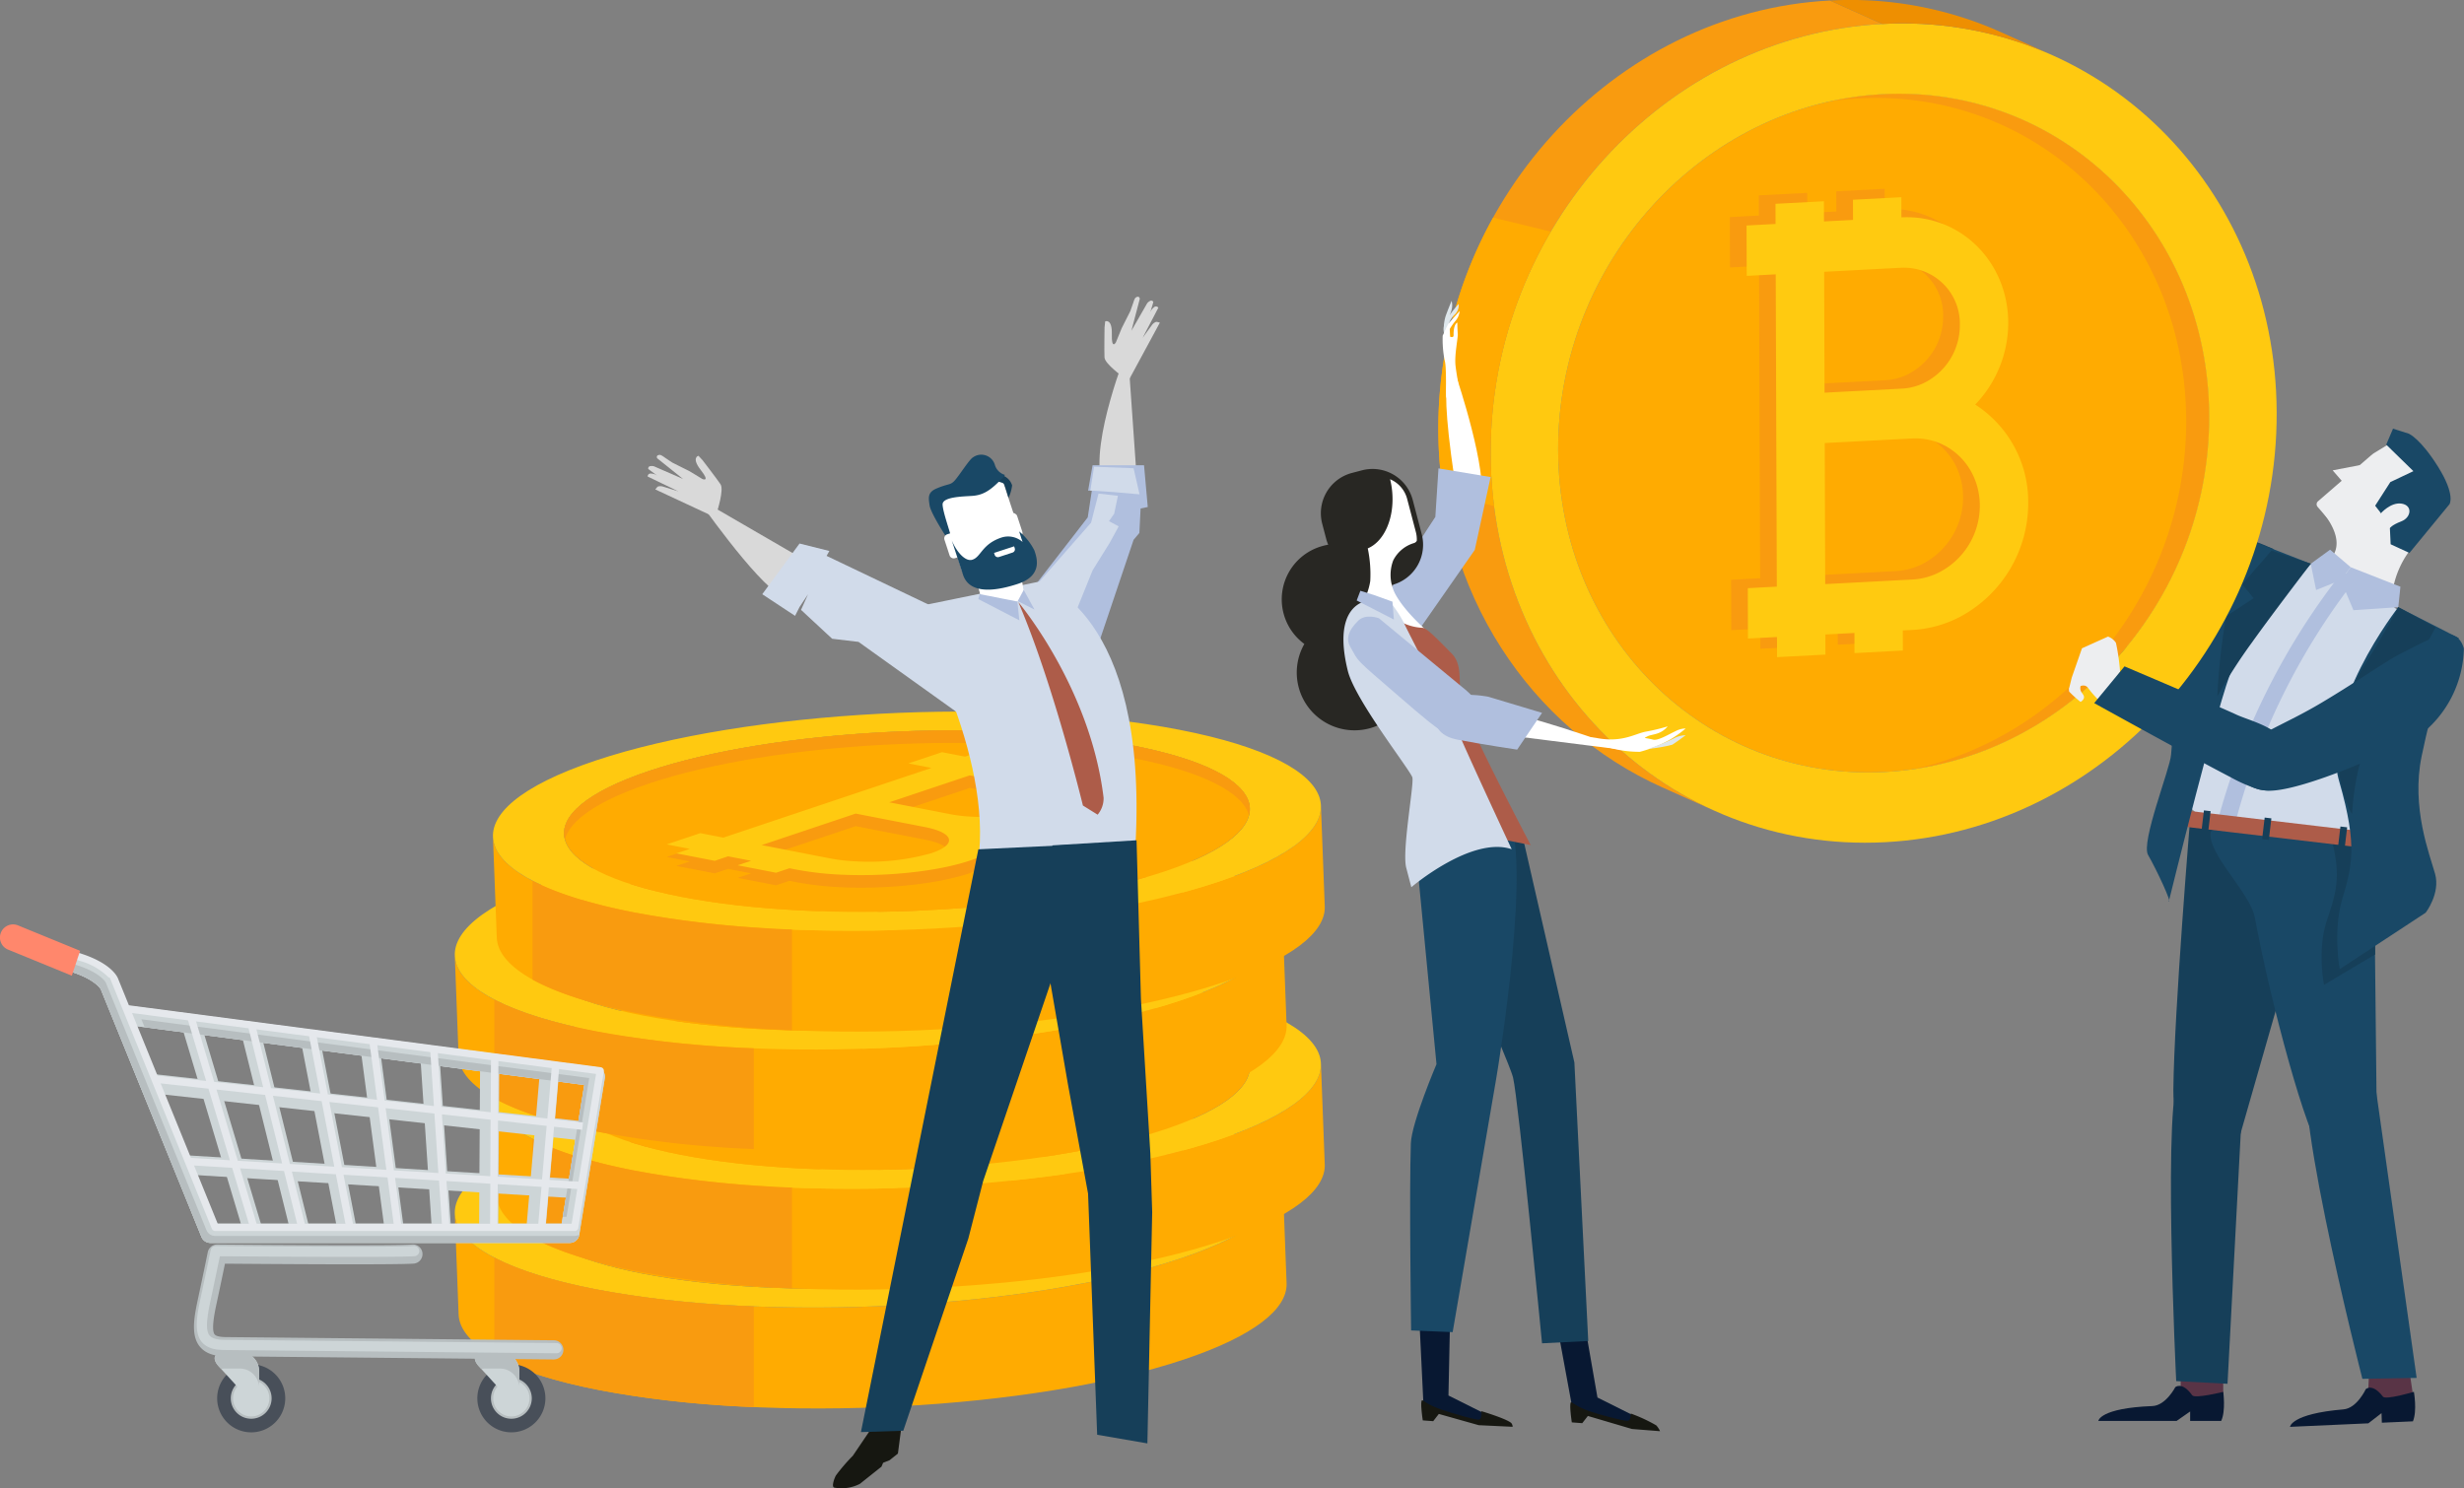 <svg xmlns="http://www.w3.org/2000/svg" width="435.109" height="262.842" viewBox="0 0 435.109 262.842"><rect x="0" y="0" width="435.109" height="262.842" fill="#808080" stroke="none"/><g transform="translate(-238.113 -1962.498)"><g transform="translate(594.613 2038.209)"><g transform="translate(14.034)"><path d="M599.245,266.093s-17.11,27.554-24.448,29.634c-7.159,2.029-2.446-4.129.255-9.251s13.185-18.839,14.563-20.767C591.334,263.308,594.027,263.76,599.245,266.093Z" transform="translate(-568.311 -244.843)" fill="#163f59"/><path d="M612.721,324.425l-17.083,59.627s-11.417,4.081-11.272-9.795,3.012-48.4,3.012-48.4Z" transform="translate(-571.115 -257.507)" fill="#163f59"/><path d="M634.443,262.955a16.217,16.217,0,0,0-4.862,10.715c-.218,6.576-13.411-5.657-13.411-5.657s7.3-2.139,1.38-9.792C614.4,254.147,634.392,260.164,634.443,262.955Z" transform="translate(-577.793 -243.318)" fill="#edeef0"/><path d="M627.568,279.934s-3.339-3.757-11.516-7.688c-7.655-3.682-15.9-6.384-17.515-6.173-3.345.438-6.833,16.3-8.513,29.852a93.786,93.786,0,0,1-3.232,15.345s21.663,18.98,23.568,19.241,7.866-3.58,8.345-7.723,3.361-27.846,7.4-30.754S632.076,281.895,627.568,279.934Z" transform="translate(-571.625 -245.253)" fill="#d1dbea"/><path d="M597.172,316.774l-2.99-.782a121.745,121.745,0,0,1,22.21-44.432l2.075,1.619A118.857,118.857,0,0,0,597.172,316.774Z" transform="translate(-573.176 -246.407)" fill="#b0bfde"/><rect width="7.513" height="11.446" transform="translate(14.546 160.464)" fill="#593446"/><path d="M634.753,446.415l1.077,7.305-8.076,2.21.47-11.108Z" transform="translate(-580.225 -282.788)" fill="#593446"/><path d="M596.518,387.447l-2.7,51.153-9.062-.479s-2.548-52.105.79-54.014S596.518,385.061,596.518,387.447Z" transform="translate(-571.002 -269.909)" fill="#163f59"/><path d="M621.5,330.979l.563,52.881s-6.794,4.6-9.875,1.975c-2.39-2.034-8.869-25.643-11.684-40.951-.817-4.454-8.314-11.109-7.831-15.126C592.905,327.878,621.5,330.979,621.5,330.979Z" transform="translate(-572.855 -258.5)" fill="#194866"/><path d="M626.348,386.034l7.2,50.981-9.582.163s-14.608-56.872-8.485-56.279C621.314,381.463,626.037,384.37,626.348,386.034Z" transform="translate(-577.334 -269.365)" fill="#194866"/><path d="M589.293,459.9h-5.484v-1.668l-2.385,1.668h-13.83s.239-2.263,9.537-2.621c2.386-.092,4.055-3.338,4.055-3.338s1.194-1.073,2.981,1.431c.466.65,5.486-.6,5.486-.6S590.127,458.113,589.293,459.9Z" transform="translate(-567.593 -284.655)" fill="#081832"/><path d="M632.147,460.059l-5.487.242-.06-1.689-2.327,1.8-13.834.621s.156-2.306,9.446-3.086c2.383-.2,3.934-3.567,3.934-3.567s1.152-1.139,3.033,1.319c.489.639,5.465-.85,5.465-.85S632.917,458.205,632.147,460.059Z" transform="translate(-576.59 -284.739)" fill="#081832"/><path d="M636.612,254.514c1.687-4.062-1.541-13.115-4.164-12.768a8.382,8.382,0,0,0-2.967.911c-.951.585-1.894,1.159-2.818,1.721a3.245,3.245,0,0,0-.593.438.349.349,0,0,0-.049.028l-9.393,8.13a.691.691,0,0,0-.068.976l5.34,6.169a39.529,39.529,0,0,0,7.3,1.081,16.867,16.867,0,0,0,3.373.1C633.735,261.029,635.1,258.158,636.612,254.514Z" transform="translate(-577.839 -240.145)" fill="#edeef0"/><path d="M631.557,246.221l-1.934,5.569-1.928,5.573-3.859-4.459-3.859-4.456,5.79-1.114Z" transform="translate(-578.592 -241.087)" fill="#edeef0"/><path d="M635.524,261.671l7.075-8.606s1.107-1.61-2.008-6.6-5.158-5.851-5.158-5.851l-2.807-.893-1.2,2.818,4.8,4.686-4.075,1.932-2.678,4.172.989,1.274-.042.13s1.791-2.1,3.753-1.769,1.661,2.455-.077,3.125-2.022,1.195-2.022,1.195l.133,2.851Z" transform="translate(-580.586 -239.722)" fill="#194866"/><path d="M622.129,269.87l-1.744,2.269-4.362,1.76-.947-4.638,3.417-2.485Z" transform="translate(-577.563 -245.403)" fill="#b0bfde"/><path d="M632.323,274.135l-.378,3.621-7.923.525-2.227-5.32,1.744-2.269Z" transform="translate(-578.974 -246.225)" fill="#b0bfde"/><path d="M626.721,331.19s-3.314-.325-7.692-.686c2.267,7.681.772,10.878-.669,15.37-1.64,5.123-.432,11.14-.432,11.14l9.032-5.373Z" transform="translate(-578.072 -258.784)" fill="#163f59"/><rect width="2.862" height="33.146" transform="translate(15.223 70.299) rotate(-83.26)" fill="#ad5c49"/><rect width="3.833" height="1.192" transform="translate(18.2 71.223) rotate(-83.269)" fill="#163f59"/><rect width="3.833" height="1.192" transform="translate(28.925 72.49) rotate(-83.232)" fill="#163f59"/><rect width="3.832" height="1.193" transform="translate(42.306 74.071) rotate(-83.278)" fill="#163f59"/><path d="M642.417,285.1l-10.71-5.47s-14.13,17.986-10.431,30.783c3.371,11.671,2.157,15.193.513,20.848s-.432,12.3-.432,12.3l15.192-9.979s2.616-3.4,1.656-6.848-4.251-11.688-2.377-20.778S640.73,286.515,642.417,285.1Z" transform="translate(-578.735 -248.102)" fill="#194866"/><path d="M638.4,283.194l-4.245,7.866-4.988,2.184,1.326,4.928s-5.755,2.348-6.842,17.9c-.043.607-6.955-12.034,2.465-26.682,3.224-5.013,5.7-9.757,5.7-9.757Z" transform="translate(-578.842 -248.102)" fill="#163f59"/><path d="M582.319,328.438s8.906-36.218,11.3-41.349c2.227-4.773,13.763-18.295,13.763-18.295l-10.861-4.238s-11.9,16.052-12.1,21.009c-.06,1.494-1.394,12.463-1.7,16.962-.171,2.47-5.375,15.462-4.058,17.708C580.15,322.79,582.95,328.815,582.319,328.438Z" transform="translate(-569.872 -244.937)" fill="#194866"/><path d="M594.2,292.717a95.048,95.048,0,0,1,6.078-9.468c4.023-5.627,10.418-13.946,10.418-13.946l-6.936-2.324-5.174,5.947,2.022,2.458-4.855,3.185A111.91,111.91,0,0,0,594.2,292.717Z" transform="translate(-573.179 -245.445)" fill="#163f59"/></g><g transform="translate(0 12.943)"><path d="M558.109,263.864l-.89-5.6-2.695-2.161-2.975,2.9-1.72,2.48.343,2.209s3.2,3.2,5.7,3.079S558.109,263.864,558.109,263.864Z" transform="translate(-549.829 -256.105)" fill="#edeef0"/><path d="M572.771,290.476s.756,4.566-2.131,6.15-7.382-3.54-10.815-11.738a129.29,129.29,0,0,1-5.334-15.5l4.3-2.816S573.386,287.985,572.771,290.476Z" transform="translate(-550.808 -258.303)" fill="#194866"/></g></g><g transform="translate(318.421 2088.172)"><g transform="translate(0 45.577)"><g transform="translate(0 20.98)"><g style="isolation:isolate"><g transform="translate(12.623 23.368)"><path d="M216.817,432.88c-.181-4.824-.426-11.263-.608-16.09.121,3.325.472,12.285.609,15.722C216.814,432.638,216.814,432.76,216.817,432.88Z" transform="translate(-216.209 -416.79)" fill="#ffc910"/></g><g transform="translate(0.004 16.598)"><path d="M346.444,408.221q.338,8.9.675,17.813c.173,4.543-5.781,9.33-18.093,13.457-26.594,8.908-72.779,11.338-103.163,5.435-16.313-3.173-24.754-8.106-24.954-13.369l-.673-17.815c.2,5.263,8.64,10.2,24.955,13.366,30.379,5.905,76.569,3.472,103.16-5.435C340.665,417.549,346.615,412.759,346.444,408.221Z" transform="translate(-200.236 -408.221)" fill="#ffab01"/></g><path d="M321.486,390.434c30.382,5.91,33.46,17.92,6.865,26.826S255.569,428.6,225.19,422.7s-33.455-17.913-6.86-26.819S291.1,384.531,321.486,390.434Zm-88.033,29.492c25.167,4.89,63.423,2.877,85.452-4.5s19.484-17.324-5.683-22.215-63.418-2.877-85.444,4.5-19.485,17.328,5.676,22.218" transform="translate(-200.231 -387.212)" fill="#ffc910"/><path d="M316.558,394.092c25.165,4.89,27.709,14.835,5.683,22.215s-60.284,9.393-85.452,4.5-27.7-14.838-5.676-22.218S291.4,389.2,316.558,394.092Z" transform="translate(-203.568 -388.095)" fill="#ffab01"/><path d="M231.115,400.812c22.027-7.38,60.284-9.4,85.444-4.506,12.523,2.436,19.442,6.123,20.521,10.122,1.256-4.827-5.708-9.461-20.521-12.336-25.161-4.893-63.418-2.877-85.444,4.5-11.069,3.707-15.927,8.063-14.838,12.1C217.158,407.318,222.05,403.848,231.115,400.812Z" transform="translate(-203.569 -388.095)" fill="#f99b0f"/><g transform="translate(30.69 9.392)"><path d="M297.12,412.838c1.885,1.715.439,3.753-4.537,5.418-5.76,1.93-14.662,2.83-22.542,2.486a55.9,55.9,0,0,1-7.936-.879l-1.355-.265-.487.162-1.882.632-1.111-.217-5.661-1.1,2.367-.792-4.062-.792-.484.162-1.883.632-1.111-.219-5.662-1.1,2.368-.791-4.065-.792,5.441-1.823L245,413.4l2.953.577,1.115.215,16.6-5.559,5.93-1.984,14.225-4.765-4.064-.792,5.442-1.82.484-.169,2.951.578,1.115.216,1.887-.632.487-.162,6.77,1.316-2.374.794,2.952.573,1.114.216,1.884-.63.483-.164,6.771,1.316-2.372.794c8.217,1.6,9.056,4.858,1.864,7.267A55.076,55.076,0,0,1,297.12,412.838Zm-24.774,5.537a40.441,40.441,0,0,0,13.466-1.436c4.584-1.534,4.055-3.607-1.183-4.626l-12.188-2.367-.487.162-16.112,5.4,12.186,2.369a31.162,31.162,0,0,0,4.317.5m19.764-15.017-13.742,4.6,10.832,2.106a27.27,27.27,0,0,0,3.59.422,34.689,34.689,0,0,0,11.651-1.225c3.933-1.315,3.479-3.087-1.014-3.962L292.6,403.2l-.486.162" transform="translate(-239.078 -399.1)" fill="#f99b0f"/></g><g transform="translate(30.69 7.172)"><path d="M297.12,410.031c1.885,1.713.439,3.751-4.537,5.417-5.76,1.928-14.662,2.832-22.542,2.485a54.981,54.981,0,0,1-7.936-.88l-1.355-.26-.487.164-1.882.627-1.111-.218-5.661-1.1,2.367-.794-4.062-.788-.484.164-1.883.627-1.111-.213-5.662-1.1,2.368-.794-4.065-.788,5.441-1.825.483-.164,2.953.575,1.115.216,16.6-5.56,5.93-1.984,14.225-4.765-4.064-.8,5.442-1.819.484-.164,2.951.574,1.115.217,1.887-.632.487-.164,6.77,1.321-2.374.792,2.952.574,1.114.217,1.884-.634.483-.162,6.771,1.319-2.372.794c8.217,1.6,9.056,4.856,1.864,7.264A55,55,0,0,1,297.12,410.031Zm-24.774,5.535a40.281,40.281,0,0,0,13.466-1.436c4.584-1.533,4.055-3.6-1.183-4.621l-12.188-2.372-.487.164-16.112,5.4,12.186,2.374a32.215,32.215,0,0,0,4.317.493m19.764-15.014-13.742,4.6L289.2,407.26a26.285,26.285,0,0,0,3.59.419,34.722,34.722,0,0,0,11.651-1.22c3.933-1.321,3.479-3.092-1.014-3.967l-10.831-2.1-.486.164" transform="translate(-239.078 -396.29)" fill="#ffca10"/></g><path d="M209.078,425.027v17.457c4.177,2.316,10.4,4.369,18.641,5.969a187.416,187.416,0,0,0,27.175,2.982V433.649a188.668,188.668,0,0,1-27.847-3.013C219.239,429.119,213.24,427.2,209.078,425.027Z" transform="translate(-202.089 -395.152)" fill="#f99b0f"/></g></g><g transform="translate(6.74)"><g style="isolation:isolate"><g transform="translate(12.62 23.367)"><path d="M225.345,406.323c-.179-4.825-.423-11.263-.608-16.09.125,3.324.476,12.285.613,15.723C225.345,406.081,225.343,406.2,225.345,406.323Z" transform="translate(-224.737 -390.233)" fill="#ffc910"/></g><g transform="translate(0.003 16.598)"><path d="M354.973,381.664q.342,8.906.676,17.813c.171,4.543-5.78,9.33-18.094,13.456-26.591,8.907-72.776,11.34-103.16,5.435-16.314-3.173-24.758-8.1-24.955-13.368l-.675-17.815c.2,5.264,8.639,10.193,24.956,13.366,30.38,5.905,76.568,3.472,103.162-5.435C349.195,390.992,355.146,386.2,354.973,381.664Z" transform="translate(-208.766 -381.664)" fill="#ffab01"/></g><path d="M330.017,363.877c30.38,5.91,33.461,17.921,6.866,26.827s-72.782,11.34-103.162,5.435-33.455-17.912-6.861-26.819S299.633,357.975,330.017,363.877ZM241.986,393.37c25.166,4.89,63.418,2.876,85.448-4.5s19.485-17.324-5.682-22.216-63.418-2.876-85.444,4.5-19.484,17.328,5.678,22.219" transform="translate(-208.762 -360.655)" fill="#ffc910"/><path d="M325.089,367.534c25.164,4.891,27.711,14.836,5.682,22.216s-60.282,9.394-85.448,4.5-27.707-14.838-5.678-22.219S299.927,362.641,325.089,367.534Z" transform="translate(-212.099 -361.539)" fill="#ffab01"/><path d="M239.645,374.256c22.027-7.38,60.283-9.4,85.444-4.506,12.523,2.436,19.441,6.123,20.521,10.119,1.256-4.824-5.71-9.456-20.521-12.334-25.162-4.893-63.418-2.876-85.444,4.5-11.068,3.708-15.929,8.064-14.839,12.1C225.687,380.76,230.581,377.291,239.645,374.256Z" transform="translate(-212.1 -361.539)" fill="#f99b0f"/><g transform="translate(30.688 9.392)"><path d="M305.648,386.282c1.884,1.715.442,3.753-4.535,5.414-5.76,1.933-14.664,2.832-22.54,2.49a55.68,55.68,0,0,1-7.939-.882l-1.356-.266-.487.164-1.882.633-1.109-.216-5.663-1.1,2.37-.791-4.062-.792-.484.161-1.884.633-1.108-.218-5.662-1.1,2.368-.792-4.067-.792,5.443-1.822.484-.164,2.952.575,1.114.216,16.6-5.56,5.927-1.985,14.224-4.765-4.064-.792,5.442-1.82.487-.169,2.948.578,1.117.216,1.884-.632.487-.162,6.772,1.315-2.374.794,2.952.574,1.112.215,1.886-.63.484-.164,6.771,1.315-2.372.794c8.218,1.6,9.055,4.859,1.864,7.267A55.108,55.108,0,0,1,305.648,386.282Zm-24.773,5.536a40.488,40.488,0,0,0,13.469-1.435c4.581-1.533,4.052-3.606-1.183-4.626l-12.19-2.367-.483.162-16.115,5.4,12.188,2.369a31.353,31.353,0,0,0,4.314.5M300.639,376.8l-13.74,4.6,10.834,2.107a27.289,27.289,0,0,0,3.589.421,34.709,34.709,0,0,0,11.651-1.225c3.931-1.315,3.476-3.087-1.014-3.961l-10.834-2.107-.487.164" transform="translate(-247.607 -372.543)" fill="#f99b0f"/></g><g transform="translate(30.688 7.172)"><path d="M305.648,383.474c1.884,1.71.442,3.751-4.535,5.416-5.76,1.929-14.664,2.832-22.54,2.482a54.369,54.369,0,0,1-7.939-.877l-1.356-.259-.487.164-1.882.627-1.109-.219-5.663-1.1,2.37-.794-4.062-.788-.484.164-1.884.627-1.108-.213-5.662-1.1,2.368-.792-4.067-.788,5.443-1.826.484-.164,2.952.576,1.114.216,16.6-5.559,5.927-1.985,14.224-4.765-4.064-.8,5.442-1.818.487-.164,2.948.574,1.117.218,1.884-.632.487-.164,6.772,1.321-2.374.791,2.952.574,1.112.218L313,372l.484-.162,6.771,1.319-2.372.793c8.218,1.6,9.055,4.857,1.864,7.266A54.969,54.969,0,0,1,305.648,383.474Zm-24.773,5.535a40.342,40.342,0,0,0,13.469-1.436c4.581-1.534,4.052-3.6-1.183-4.622l-12.19-2.372-.483.164-16.115,5.4,12.188,2.374a32.249,32.249,0,0,0,4.314.493m19.764-15.015-13.74,4.6,10.834,2.107a26.021,26.021,0,0,0,3.589.419,34.719,34.719,0,0,0,11.651-1.22c3.931-1.32,3.476-3.092-1.014-3.967l-10.834-2.1-.487.163" transform="translate(-247.607 -369.733)" fill="#ffca10"/></g><path d="M217.607,398.471v17.456c4.179,2.316,10.406,4.369,18.645,5.969a187.549,187.549,0,0,0,27.174,2.982V407.093a188.721,188.721,0,0,1-27.848-3.014C227.771,402.562,221.771,400.644,217.607,398.471Z" transform="translate(-210.619 -368.595)" fill="#f99b0f"/></g></g></g><g transform="translate(0 20.982)"><g style="isolation:isolate"><g transform="translate(12.623 23.368)"><path d="M216.817,375.192c-.181-4.825-.426-11.263-.608-16.09.121,3.323.472,12.282.609,15.72C216.814,374.949,216.814,375.07,216.817,375.192Z" transform="translate(-216.209 -359.102)" fill="#ffc910"/></g><g transform="translate(0.004 16.598)"><path d="M346.444,350.533q.338,8.9.675,17.812c.173,4.543-5.781,9.331-18.093,13.456-26.594,8.907-72.779,11.337-103.163,5.432-16.313-3.173-24.754-8.1-24.954-13.368l-.673-17.815c.2,5.266,8.64,10.2,24.955,13.369,30.379,5.9,76.569,3.471,103.16-5.435C340.665,359.858,346.615,355.068,346.444,350.533Z" transform="translate(-200.236 -350.533)" fill="#ffab01"/></g><path d="M321.486,332.746c30.382,5.909,33.46,17.917,6.865,26.827s-72.781,11.338-103.16,5.435-33.455-17.916-6.86-26.823S291.1,326.843,321.486,332.746Zm-88.033,29.49c25.167,4.893,63.423,2.876,85.452-4.5s19.484-17.327-5.683-22.218-63.418-2.876-85.444,4.5-19.485,17.324,5.676,22.216" transform="translate(-200.231 -329.523)" fill="#ffc910"/><path d="M316.558,336.4c25.165,4.891,27.709,14.836,5.683,22.218s-60.284,9.394-85.452,4.5-27.7-14.839-5.676-22.215S291.4,331.51,316.558,336.4Z" transform="translate(-203.568 -330.407)" fill="#ffab01"/><path d="M231.115,343.121c22.027-7.377,60.284-9.4,85.444-4.505,12.523,2.435,19.442,6.123,20.521,10.122,1.256-4.827-5.708-9.458-20.521-12.337-25.161-4.89-63.418-2.876-85.444,4.5-11.069,3.707-15.927,8.063-14.838,12.1C217.158,349.627,222.05,346.157,231.115,343.121Z" transform="translate(-203.569 -330.407)" fill="#f99b0f"/><g transform="translate(30.69 9.392)"><path d="M297.12,355.15c1.885,1.713.439,3.753-4.537,5.415-5.76,1.931-14.662,2.832-22.542,2.487a55.315,55.315,0,0,1-7.936-.879l-1.355-.265-.487.164-1.882.631-1.111-.218-5.661-1.1,2.367-.792-4.062-.792-.484.164-1.883.63-1.111-.218-5.662-1.1,2.368-.791-4.065-.792,5.441-1.82.483-.164,2.953.574,1.115.218,16.6-5.562,5.93-1.982,14.225-4.768-4.064-.792,5.442-1.82.484-.167,2.951.578,1.115.216,1.887-.635.487-.159,6.77,1.315-2.374.794,2.952.574,1.114.216,1.884-.633.483-.161,6.771,1.313-2.372.794c8.217,1.6,9.056,4.859,1.864,7.267A55.063,55.063,0,0,1,297.12,355.15Zm-24.774,5.535a40.466,40.466,0,0,0,13.466-1.436c4.584-1.533,4.055-3.6-1.183-4.622l-12.188-2.369-.487.164-16.112,5.4,12.186,2.369a31.551,31.551,0,0,0,4.317.5M292.11,345.67l-13.742,4.6,10.832,2.107a27.3,27.3,0,0,0,3.59.419,34.717,34.717,0,0,0,11.651-1.222c3.933-1.316,3.479-3.09-1.014-3.962L292.6,345.506l-.486.164" transform="translate(-239.078 -341.412)" fill="#f99b0f"/></g><g transform="translate(30.69 7.17)"><path d="M297.12,352.341c1.885,1.71.439,3.751-4.537,5.418-5.76,1.928-14.662,2.83-22.542,2.482a54.9,54.9,0,0,1-7.936-.877l-1.355-.26-.487.162-1.882.63-1.111-.219-5.661-1.1,2.367-.794L249.914,357l-.484.164-1.883.627-1.111-.216-5.662-1.1,2.368-.793-4.065-.789,5.441-1.826L245,352.9l2.953.577,1.115.215,16.6-5.559,5.93-1.985,14.225-4.765-4.064-.8,5.442-1.82.484-.164,2.951.576,1.115.215,1.887-.631.487-.164,6.77,1.321-2.374.792,2.952.573,1.114.217,1.884-.631.483-.164,6.771,1.319-2.372.794c8.217,1.6,9.056,4.855,1.864,7.264A54.856,54.856,0,0,1,297.12,352.341Zm-24.774,5.533a40.324,40.324,0,0,0,13.466-1.433c4.584-1.537,4.055-3.607-1.183-4.621l-12.188-2.372-.487.161-16.112,5.4,12.186,2.372a31.837,31.837,0,0,0,4.317.492M292.11,342.86l-13.742,4.6,10.832,2.107a26.127,26.127,0,0,0,3.59.422,34.737,34.737,0,0,0,11.651-1.222c3.933-1.321,3.479-3.09-1.014-3.965L292.6,342.7l-.486.162" transform="translate(-239.078 -338.599)" fill="#ffca10"/></g><path d="M209.078,367.339V384.8c4.177,2.313,10.4,4.366,18.641,5.966a187.177,187.177,0,0,0,27.175,2.982V375.958a188.473,188.473,0,0,1-27.847-3.01C219.239,371.428,213.24,369.51,209.078,367.339Z" transform="translate(-202.089 -337.464)" fill="#f99b0f"/></g></g><g transform="translate(6.74)"><g style="isolation:isolate"><g transform="translate(12.62 23.369)"><path d="M225.345,348.635c-.179-4.824-.423-11.263-.608-16.09.125,3.322.476,12.283.613,15.72C225.345,348.393,225.343,348.513,225.345,348.635Z" transform="translate(-224.737 -332.545)" fill="#ffc910"/></g><g transform="translate(0.003 16.597)"><path d="M354.973,323.973q.342,8.908.676,17.815c.171,4.543-5.78,9.327-18.094,13.457-26.591,8.906-72.776,11.336-103.16,5.431-16.314-3.173-24.758-8.1-24.955-13.368l-.675-17.815c.2,5.266,8.639,10.2,24.956,13.368,30.38,5.9,76.568,3.471,103.162-5.435C349.195,333.3,355.146,328.511,354.973,323.973Z" transform="translate(-208.766 -323.973)" fill="#ffab01"/></g><path d="M330.017,306.188c30.38,5.911,33.461,17.919,6.866,26.828S264.1,344.354,233.721,338.45s-33.455-17.915-6.861-26.821S299.633,300.285,330.017,306.188Zm-88.032,29.491c25.166,4.893,63.418,2.877,85.448-4.5s19.485-17.328-5.682-22.218-63.418-2.876-85.444,4.5-19.484,17.325,5.678,22.215" transform="translate(-208.762 -302.965)" fill="#ffc910"/><path d="M325.089,309.844c25.164,4.89,27.711,14.835,5.682,22.218s-60.282,9.393-85.448,4.5-27.707-14.837-5.678-22.215S299.927,304.951,325.089,309.844Z" transform="translate(-212.099 -303.849)" fill="#ffab01"/><path d="M239.645,316.565c22.027-7.379,60.283-9.4,85.444-4.507,12.523,2.436,19.441,6.124,20.521,10.123,1.256-4.827-5.71-9.458-20.521-12.336-25.162-4.893-63.418-2.876-85.444,4.5-11.068,3.707-15.929,8.063-14.839,12.1C225.687,323.069,230.581,319.6,239.645,316.565Z" transform="translate(-212.1 -303.849)" fill="#f99b0f"/><g transform="translate(30.688 9.393)"><path d="M305.648,328.593c1.884,1.713.442,3.753-4.535,5.415-5.76,1.931-14.664,2.83-22.54,2.487a55.24,55.24,0,0,1-7.939-.879l-1.356-.265-.487.164-1.882.632-1.109-.219-5.663-1.1,2.37-.791-4.062-.792-.484.164-1.884.63-1.108-.219-5.662-1.1,2.368-.792-4.067-.791,5.443-1.823.484-.162,2.952.573,1.114.218,16.6-5.562,5.927-1.982,14.224-4.768-4.064-.792,5.442-1.821.487-.166,2.948.578,1.117.215,1.884-.634.487-.16,6.772,1.316-2.374.793,2.952.574,1.112.213,1.886-.63.484-.162,6.771,1.314-2.372.793c8.218,1.6,9.055,4.859,1.864,7.267A55.07,55.07,0,0,1,305.648,328.593Zm-24.773,5.535a40.488,40.488,0,0,0,13.469-1.435c4.581-1.534,4.052-3.6-1.183-4.624l-12.19-2.369-.483.164-16.115,5.4,12.188,2.369a31.6,31.6,0,0,0,4.314.5m19.764-15.014-13.74,4.6,10.834,2.1a26.751,26.751,0,0,0,3.589.422,34.67,34.67,0,0,0,11.651-1.225c3.931-1.313,3.476-3.087-1.014-3.96l-10.834-2.107-.487.164" transform="translate(-247.607 -314.855)" fill="#f99b0f"/></g><g transform="translate(30.688 7.172)"><path d="M305.648,325.785c1.884,1.71.442,3.749-4.535,5.417-5.76,1.928-14.664,2.83-22.54,2.482a55.254,55.254,0,0,1-7.939-.877l-1.356-.26-.487.162-1.882.63-1.109-.218-5.663-1.1,2.37-.794-4.062-.788-.484.161-1.884.631-1.108-.216-5.662-1.1,2.368-.794-4.067-.789,5.443-1.825.484-.162,2.952.575,1.114.216,16.6-5.559,5.927-1.984,14.224-4.766-4.064-.8,5.442-1.821.487-.163,2.948.573,1.117.219,1.884-.634.487-.164,6.772,1.32-2.374.791,2.952.574,1.112.218,1.886-.632.484-.164,6.771,1.319-2.372.794c8.218,1.6,9.055,4.856,1.864,7.264A54.859,54.859,0,0,1,305.648,325.785Zm-24.773,5.532a40.367,40.367,0,0,0,13.469-1.433c4.581-1.536,4.052-3.607-1.183-4.622l-12.19-2.372-.483.163-16.115,5.4,12.188,2.374a31.631,31.631,0,0,0,4.314.493M300.639,316.3l-13.74,4.6,10.834,2.107a26.12,26.12,0,0,0,3.589.421,34.713,34.713,0,0,0,11.651-1.223c3.931-1.32,3.476-3.089-1.014-3.966l-10.834-2.1-.487.163" transform="translate(-247.607 -312.043)" fill="#ffca10"/></g><path d="M217.607,340.782v17.457c4.179,2.313,10.406,4.367,18.645,5.966a186.783,186.783,0,0,0,27.174,2.982V349.4a188.621,188.621,0,0,1-27.848-3.011C227.771,344.871,221.771,342.953,217.607,340.782Z" transform="translate(-210.619 -310.906)" fill="#f99b0f"/></g></g></g><g transform="translate(492.096 1962.498)"><g style="isolation:isolate"><path d="M504.129,164.926c-31.748,1.663-57.391,29.809-57.277,62.866s25.944,58.5,57.69,56.842,57.388-29.811,57.274-62.866S535.873,163.263,504.129,164.926Z" transform="translate(-425.69 -148.29)" fill="#ffab01"/><path d="M516.9,164.926a56.592,56.592,0,0,0-9.228,1.262c1.7-.246,3.424-.431,5.168-.524,31.743-1.663,57.573,23.784,57.687,56.842.1,29.783-20.708,55.57-48.046,61.6,29.312-4.26,52.214-31.1,52.106-62.341C574.473,188.711,548.644,163.263,516.9,164.926Z" transform="translate(-438.461 -148.29)" fill="#f99b0f"/><g transform="translate(0 0.093)"><path d="M468.864,287.119q-4.622-2.069-9.241-4.142c-23.31-10.444-39.457-34.386-39.557-63.076-.137-39.911,30.825-73.887,69.156-75.9l9.241,4.141c-38.33,2.009-69.292,35.985-69.155,75.9C429.408,252.732,445.554,276.673,468.864,287.119Z" transform="translate(-420.065 -144.006)" fill="#f99b0f"/></g><g transform="translate(9.242 4.141)"><path d="M500.919,149.223c38.323-2.008,69.511,28.712,69.649,68.621s-30.826,73.882-69.15,75.891-69.514-28.709-69.653-68.616S462.588,151.232,500.919,149.223Zm.455,132.11c31.745-1.667,57.388-29.811,57.274-62.866s-25.943-58.506-57.687-56.842-57.391,29.811-57.277,62.867,25.944,58.5,57.69,56.841" transform="translate(-431.763 -149.13)" fill="#ffc910"/></g><g transform="translate(69.156)"><path d="M537.693,149.522l9.241,4.141a64.952,64.952,0,0,0-30.09-5.54l-9.241-4.141A64.966,64.966,0,0,1,537.693,149.522Z" transform="translate(-507.602 -143.889)" fill="#ee8f01"/></g><path d="M429.745,192.53a76.825,76.825,0,0,0-9.679,37.56,74.746,74.746,0,0,0,.883,11.2l8.968,2.184a75.418,75.418,0,0,1-.609-9.243,76.864,76.864,0,0,1,10.625-39.22Z" transform="translate(-420.065 -154.102)" fill="#ffab01"/><g transform="translate(51.485 33.35)"><path d="M525.612,222.728a20.391,20.391,0,0,1,9.357,17.366,22.747,22.747,0,0,1-12.01,20.1,20.436,20.436,0,0,1-8.423,2.331l-1.708.088,0,.729.01,2.826-1.4.073-7.143.374-.01-3.553-5.132.269,0,.728.01,2.824-1.4.074-7.143.375-.012-3.555-5.123.269-.029-8.166,0-.729,3.723-.2,1.4-.073-.086-24.91-.031-8.9-.074-21.35-5.125.269-.028-8.166,0-.73,3.723-.194,1.4-.075-.008-2.83,0-.732,8.543-.446.013,3.561,3.73-.2,1.4-.073-.01-2.832,0-.729,8.543-.448.014,3.561c10.364-.543,18.825,7.793,18.862,18.586A20.871,20.871,0,0,1,525.612,222.728Zm-6.488,29.69a13.242,13.242,0,0,0,7.3-11.875c-.025-6.877-5.407-12.173-12-11.827l-15.384.805,0,.729.084,24.182,15.382-.807a11.862,11.862,0,0,0,4.618-1.206m-20.189-52.413.073,20.62,13.673-.717a10.168,10.168,0,0,0,3.859-.986,11.351,11.351,0,0,0,6.356-10.227,9.874,9.874,0,0,0-10.289-10.137l-13.673.716v.73" transform="translate(-485.234 -186.103)" fill="#f99b0f"/></g><g transform="translate(54.439 34.827)"><path d="M529.35,224.6a20.4,20.4,0,0,1,9.355,17.37,22.746,22.746,0,0,1-12.008,20.1,20.438,20.438,0,0,1-8.423,2.331l-1.71.089,0,.728.01,2.824-1.4.074-7.143.375-.013-3.554-5.13.269,0,.729.01,2.824-1.4.073-7.143.375-.013-3.555-5.124.27-.028-8.166,0-.729,3.723-.2,1.4-.073-.088-24.911-.029-8.895-.074-21.35-5.124.269-.028-8.166,0-.73,3.723-.2,1.4-.073-.009-2.831,0-.73,8.544-.446.012,3.56,3.73-.194,1.4-.074-.009-2.832,0-.729,8.544-.448.012,3.56c10.364-.542,18.825,7.794,18.862,18.585A20.856,20.856,0,0,1,529.35,224.6Zm-6.49,29.692a13.239,13.239,0,0,0,7.3-11.876c-.023-6.876-5.4-12.174-12-11.829l-15.383.807,0,.73.082,24.181,15.382-.806a11.88,11.88,0,0,0,4.619-1.208m-20.187-52.413.07,20.62,13.675-.717a10.162,10.162,0,0,0,3.856-.986,11.348,11.348,0,0,0,6.359-10.227,9.878,9.878,0,0,0-10.291-10.137l-13.671.717,0,.729" transform="translate(-488.973 -187.972)" fill="#ffca10"/></g></g></g><path d="M415.881,439.678l.71,14.734,8.784,2.27,4.674.139-9.067-4.532.283-13.462Z" transform="translate(72.91 1756.679)" fill="#081832"/><path d="M416.527,460.482l1.84.139.994-1.276,7.047,1.985,5.988.284a1.077,1.077,0,0,0-.248-.672c-.885-.779-5.278-2.09-5.278-2.09s.177,1.344-.389,1.488-5.987-1.488-7.261-1.985c-2.194-.853-2.7-1.537-2.833-1.416C416.031,457.258,416.527,460.482,416.527,460.482Z" transform="translate(72.83 1752.88)" fill="#161711"/><path d="M446.861,441.457l2.551,13.849,8.784,2.266,4.675.141L453.8,453.18l-2.054-11.8Z" transform="translate(66.404 1756.142)" fill="#081832"/><path d="M449.839,460.929l1.842.141.992-1.274,7.792,2.3,4.958.39a4.038,4.038,0,0,0-.673-1.029,27.762,27.762,0,0,0-4.5-2.09s.07,1.134-.5,1.277-5.95-1.346-7.225-1.844c-2.2-.852-2.7-1.539-2.834-1.417C449.343,457.707,449.839,460.929,449.839,460.929Z" transform="translate(65.836 1752.785)" fill="#161711"/><path d="M435.411,330.89l9.019,39.381,2.447,49.191-8.159.41s-4.181-43.047-5.11-46.9-14.82-32.465-11.424-40.583S435.411,330.89,435.411,330.89Z" transform="translate(71.698 1779.877)" fill="#163f59"/><path d="M414.446,327.99l3.98,41.294s-4.389,10.306-4.526,13.974c-.309,8.264.045,33.053.045,33.053l7.336.3s7-40.738,7.666-44.621,6.346-39.178,2.008-46.946S414.446,327.99,414.446,327.99Z" transform="translate(73.352 1781.164)" fill="#194866"/><g transform="translate(464.413 2015.63)"><g transform="translate(28.456 0)"><path d="M421.95,216.993s-.539.094-.631-.316a7.527,7.527,0,0,1,.209-2.54c.123-.543,1.14-2.995,1.14-2.995a3.1,3.1,0,0,1-.108,1.928A13.372,13.372,0,0,0,421.95,216.993Z" transform="translate(-421.091 -211.142)" fill="#dee7ec"/><path d="M421.994,216.78a3.881,3.881,0,0,1,1.251-3.084,2.286,2.286,0,0,0,.673-1.853,16.2,16.2,0,0,0-1.807,2.31,4.938,4.938,0,0,0-.792,1.586C420.918,217.435,422.478,219.313,421.994,216.78Z" transform="translate(-421.088 -211.289)" fill="#dee7ec"/><path d="M427.908,250.333c1.455-5.377-4.23-22.193-4.23-22.193s-3.865-5.66-.416,17.68C424.3,252.83,427.546,251.66,427.908,250.333Z" transform="translate(-421.209 -214.585)" fill="#fff"/><path d="M422.259,216.606l-.48.143-.732,1.569a19.5,19.5,0,0,0,.331,4.3c.4,1.186.171,5.959.3,6.537s2.8,1.286,2.8,1.286-.95-4.859-1.163-6.814.449-4.855.394-5.627c-.094-1.312-.067-1.985-.067-1.985s-.7.148-.671,2.219c.009.548-.609.263-.609.263Z" transform="translate(-421.044 -212.165)" fill="#fff"/><path d="M421.7,218.111a5.209,5.209,0,0,1,.377-2.265c.306-.465,2.106-2.42,2.106-2.42a3.127,3.127,0,0,1-.768,1.775A10.551,10.551,0,0,0,421.7,218.111Z" transform="translate(-421.182 -211.622)" fill="#fff"/></g><g transform="translate(16.782 29.596)"><path d="M417.2,248.6l-.553,8.566s-10.883,16.354-10.36,18.914c.625,3.037,3.2,7.168,3.2,7.168L423.608,263l2.8-12.869Z" transform="translate(-406.267 -248.604)" fill="#b0bfde"/></g><path d="M404.226,272.6a9.769,9.769,0,1,1-11.876-6.767A9.667,9.667,0,0,1,404.226,272.6Z" transform="translate(-385.024 -222.557)" fill="#282723"/><path d="M408.427,288.738a10.2,10.2,0,1,1-12.407-7.067A10.1,10.1,0,0,1,408.427,288.738Z" transform="translate(-385.727 -225.879)" fill="#282723"/><path d="M411.626,260.243a7.344,7.344,0,0,1-5.237,8.971l-2.662-2.908a7.343,7.343,0,0,1-8.971-5.236l-.7-2.664a7.35,7.35,0,0,1,5.237-8.972l1.776-.466a7.345,7.345,0,0,1,8.972,5.237Z" transform="translate(-386.869 -219.033)" fill="#282723"/><path d="M407.91,251.026a14.716,14.716,0,0,1,.355,2.047c.48,4.751-1.379,8.943-4.3,10.166a22.382,22.382,0,0,1,.441,5.767,11.186,11.186,0,0,1-1.7,4.4c.325,3.321,12.4,5.146,12,4.7s-4.049-3.5-5.828-6.709a7.247,7.247,0,0,1-.421-6.027,6.011,6.011,0,0,1,3.636-3.058.842.842,0,0,0,.531-.418,5.2,5.2,0,0,0-.165-1.544l-1.541-5.858A5.2,5.2,0,0,0,407.91,251.026Z" transform="translate(-388.737 -219.517)" fill="#fff"/><path d="M428.912,321.2l5.743,1.156s-7.118-13.594-9.528-19-2.8-7.289-2.944-9.115.13-4.1-1.514-5.756-4.258-4.429-5.03-4.5a9.064,9.064,0,0,1-3.774-.986C411.223,282.622,428.912,321.2,428.912,321.2Z" transform="translate(-390.656 -226.229)" fill="#ad5c49"/><path d="M428.576,322.049s-6.034-12.917-8.93-19.48-9.333-18.787-10.039-20.36a21.066,21.066,0,0,0-2.244-3.512s-3.106-1.233-5.328-.211-4.356,4.117-2.4,12.056c1.279,5.18,11.072,17.6,11.4,18.833s-1.871,12.943-1.081,15.959l.9,3.426S421.5,319.661,428.576,322.049Z" transform="translate(-387.931 -225.197)" fill="#d1dbea"/><path d="M402.477,275.964l2.312.718,3.354,1.2.251,3.16-6.567-3.367Z" transform="translate(-388.553 -224.753)" fill="#b0bfde"/><g transform="translate(11.763 55.773)"><path d="M455.24,308.356c4.447.819,6.714-.853,8.59-1.161a32.992,32.992,0,0,0,3.8-.921c-1.3,1.547-2.745,1.334-3.566,1.759s-.578.181.983.582c.892.227,2.73-.926,4.011-1.515a3.878,3.878,0,0,1,1.74-.453,18.653,18.653,0,0,1-3.089,2.155,22.957,22.957,0,0,1-4.979,1.963,19.331,19.331,0,0,1-6.071-.938C454.327,309.1,452.037,307.765,455.24,308.356Z" transform="translate(-411.2 -286.89)" fill="#fff"/><path d="M421.7,302.307s.426-1.73,9.727.253,22.5,6.993,22.5,6.993L432.089,306.8S423.783,305.378,421.7,302.307Z" transform="translate(-404.489 -285.911)" fill="#fff"/><path d="M428.756,299.563s-8.674-1.8-9.357,2.955c-.39,2.7,1.311,4.129,3.941,4.63,4.894.933,10.5,1.755,10.5,1.755l4.4-6.492Z" transform="translate(-403.994 -285.411)" fill="#b0bfde"/><path d="M420.09,294.21l-14.745-12.187s-2.33-.869-3.646.43c-1.91,1.872-2.154,3.351-1.361,4.711,1.573,2.693.408,1.657,8.765,8.849,7.637,6.577,10.71,9.381,13.983,5.921C426.136,298.708,420.09,294.21,420.09,294.21Z" transform="translate(-399.914 -281.739)" fill="#b0bfde"/><path d="M467.027,310.652a26.391,26.391,0,0,0,4.179-.706c.453-.233,2.4-1.692,2.4-1.692a4.742,4.742,0,0,0-2.118.57A39.634,39.634,0,0,1,467.027,310.652Z" transform="translate(-414.006 -287.306)" fill="#dee7ec"/></g></g><path d="M296.736,457.854l.009,4.681-.514,3.928-1.473,1.174-1.143.455-.282.68-3.821,3.042a7.115,7.115,0,0,1-4.486.668c-.65-.1.087-1.913.286-2.194a31.971,31.971,0,0,1,2.959-3.437l2.823-4.171,3.152-5.189Z" transform="translate(100.441 1752.76)" fill="#161711"/><path d="M350.943,245.229l-1.636-23.393s-6.637,16.329-4.585,23.535S350.943,245.229,350.943,245.229Z" transform="translate(87.934 1802.242)" fill="#d9d9d9"/><path d="M327.927,271.16l10.888-14.052.724-4.731h-.658l.789-4.477h9.085l.659,7.374-1.267.262-.213,4.322-1.022,1.21-7.044,20.907Z" transform="translate(91.378 1796.77)" fill="#b0bfde"/><path d="M301.761,278.612l23.066-4.713s19.226,5.2,16.921,46.546c-.011.19-28.267,8.788-27.589,1.2C315.875,302.473,301.761,278.612,301.761,278.612Z" transform="translate(96.872 1791.31)" fill="#d1dbea"/><path d="M273.252,266.079l-19-11.02s10.327,14.875,15.015,17.434S273.252,266.079,273.252,266.079Z" transform="translate(106.846 1795.266)" fill="#d9d9d9"/><path d="M301.414,277.658l-21.095-10.076.489-.866-5.267-1.317-6.583,8.954,5.793,3.818.785-1.545,1.512-2.278-1.243,2.77,5.494,5.1,4.661.555,17.332,12.4Z" transform="translate(103.76 1793.095)" fill="#d1dbea"/><g transform="translate(390.142 2110.901)"><path d="M311.749,333.556,291.014,436.484l7.475-.236L309.98,402.3l2.619-10.16,13.677-40.172,1.483-19.171Z" transform="translate(-291.014 -331.957)" fill="#163f59"/><path d="M341.232,436.731l-1.608-42.582-3.547-19.267L331.5,348.413l1.834-15.774,14.853-.9.774,28.014,1.663,27.335.325,10.325L350.1,438.26Z" transform="translate(-299.515 -331.734)" fill="#163f59"/></g><g transform="translate(352.482 2042.832)"><path d="M255.648,255.519s1.221-3.793.59-4.74-3.174-4.258-3.174-4.258l-.731-.786s-1.32.313.415,2.52.293,1.589.293,1.589l-2.339-1.41-3.007-1.506-1.246-.837s-.671-.527-.939-.517c-.775.028-.466.6-.466.6l4.567,3.657-5.142-2.241s-.705-.179-.927.131c-.207.29,0,.4,0,.4l5.213,3.887-2.783-.862s-.7-.157-.928.133c-.253.318-.331.4-.331.4l10.262,4.783Z" transform="translate(-243.367 -245.574)" fill="#d9d9d9"/><path d="M248.866,251.469l-3.711-1.371a3.227,3.227,0,0,0-1.281-.352.519.519,0,0,0-.53.53l5.389,2.606Z" transform="translate(-243.345 -246.449)" fill="#d9d9d9"/></g><g transform="translate(433.13 2014.897)"><path d="M348.75,224.4s-3.242-2.316-3.3-3.452.007-5.311.007-5.311l.117-1.066s1.246-.536,1.171,2.27.712,1.45.712,1.45l1.037-2.527,1.514-3,.5-1.415s.225-.823.446-.975c.638-.438.732.2.732.2l-1.484,5.66,2.79-4.866s.461-.564.822-.447c.341.108.238.319.238.319l-1.867,6.229,1.721-2.351s.465-.542.824-.447c.392.1.5.122.5.122l-5.385,9.959Z" transform="translate(-345.426 -210.215)" fill="#d9d9d9"/><path d="M352.783,216.872l2.162-3.313a3.223,3.223,0,0,1,.817-1.047.52.52,0,0,1,.741.109l-2.771,5.307Z" transform="translate(-346.971 -210.675)" fill="#d9d9d9"/></g><g transform="translate(408.237 2057.928)"><path d="M323.028,266.093c1.236,5.156,1.632,7.812,1.538,8.175-.651,2.508-7.544,1.883-7.617.443s-2.462-7.322-3.008-8.125S322.3,263.036,323.028,266.093Z" transform="translate(-313.917 -264.683)" fill="#fff"/></g><path d="M326.206,278.511s12.691,15.009,15.048,34.545a4.494,4.494,0,0,1-1.052,2.985l-2.6-1.617S332.4,292.947,326.206,278.511Z" transform="translate(91.739 1790.342)" fill="#ad5c49"/><path d="M324.153,278.019l.346,3.316-7.233-3.747.238-.878Z" transform="translate(93.616 1790.72)" fill="#b0bfde"/><path d="M327.117,275.772l1.9,3.465-2.961-1.49Z" transform="translate(91.77 1790.917)" fill="#b0bfde"/><g transform="translate(402.139 2042.824)"><path d="M323.764,263.357a1.817,1.817,0,0,1-1.161,2.291L314.84,268.2a1.817,1.817,0,0,1-2.292-1.161l-3.771-11.5a1.815,1.815,0,0,1,1.16-2.292L317.7,250.7a1.816,1.816,0,0,1,2.292,1.159Z" transform="translate(-306.721 -246.622)" fill="#fff"/><path d="M323.3,254.116a6.932,6.932,0,0,0,.643-2.2,2.709,2.709,0,0,0-1.808-1.8c-1.028-.219-1.44.951-1.44.951s1.629.316,1.8.578S323.3,254.116,323.3,254.116Z" transform="translate(-309.243 -246.514)" fill="#163f59"/><path d="M309.161,259.909s-2.624-4.035-2.833-5.4-.359-2.312,1.175-2.974c2.3-.992,2.49-.5,3.4-1.594s2.414-3.507,3.07-3.913a2.5,2.5,0,0,1,3.881,1.315,2.6,2.6,0,0,0,1.755,1.762c-.027.231-.4.562-1.028,1.184-1.8,1.786-3.025,2.426-4.82,2.538s-5.181.186-5.139,1.526,1.411,5.031,1.361,5.367S309.52,260.032,309.161,259.909Z" transform="translate(-306.199 -245.564)" fill="#194866"/><path d="M.767,0H2.209a.767.767,0,0,1,.767.767v2.9a.767.767,0,0,1-.767.767H.766A.766.766,0,0,1,0,3.674V.767A.767.767,0,0,1,.767,0Z" transform="translate(2.515 14.279) rotate(-18.15)" fill="#fff"/><rect width="2.976" height="4.438" rx="0.766" transform="translate(12.519 11) rotate(-18.18)" fill="#fff"/><path d="M311.308,264.271l1.98,6.037c.448,1.366,1.974,4.182,9.684,1.655,4.565-1.5,3.3-4.8,2.936-5.9a10.323,10.323,0,0,0-2.688-3.365c-.021-.009.612,1.87.612,1.87a3.836,3.836,0,0,0-3.715-.8c-3.5,1.149-3.625,3.458-5.179,3.927C313.742,268.059,312.215,266.415,311.308,264.271Z" transform="translate(-307.272 -249.162)" fill="#194866"/><path d="M321.635,267.911l2.4-.785a.6.6,0,0,0,.386-.763l-.11-.336-3.546,1.162.11.336A.6.6,0,0,0,321.635,267.911Z" transform="translate(-309.257 -249.861)" fill="#fff"/></g><path d="M337.472,274.643l2.765-6.847,3.028-4.872,1.58-2.9-1.711-.922.921-1.317.659-3.16-3.424-.395-1.316,5.135-9.349,10.665Z" transform="translate(90.811 1795.439)" fill="#d1dbea"/><path d="M342.95,248.233l6.979.264,1.053,4.608-4.608-.4-4.082-.263Z" transform="translate(88.361 1796.699)" fill="#d1dbea"/><g transform="translate(603.439 2074.574)"><path d="M566.459,297.583a15.669,15.669,0,0,1-2.054-2.306c-.7-.933-1.861-.062-1.861-.062L561,295.55l.516-2.1,1.808-5.18,4.6-2.069a2.792,2.792,0,0,1,1.4,1.108,37.945,37.945,0,0,1,.733,5.136Z" transform="translate(-561.001 -285.848)" fill="#edeef0"/><path d="M638.826,288.2a19.8,19.8,0,0,1-7.387,15.029c-2.49,1.9-21.824,10.74-27.653,10.068s-4.686-5.216-3.023-7.714,6.237-3.806,12.922-7.788c6.933-4.13,11.553-7.518,14.552-8.973C632.555,286.725,637.426,283.445,638.826,288.2Z" transform="translate(-569.068 -285.753)" fill="#194866"/><path d="M600.839,312.649s-.763,2.856-5.074,1.952a26.231,26.231,0,0,1-5.01-2.165c-7.6-3.945-24.08-13.085-24.08-13.085l5.349-6.488s16.218,6.879,19.721,8.506S603.55,304.308,600.839,312.649Z" transform="translate(-562.192 -287.246)" fill="#194866"/><path d="M561.717,296.365s-.947,1.279-.6,1.742a20.263,20.263,0,0,0,1.966,1.765s.685-.366.6-.939-.984-.882-.507-2.19C563.282,296.448,561.717,296.365,561.717,296.365Z" transform="translate(-561.01 -287.981)" fill="#edeef0"/></g><g transform="translate(238.113 2125.769)"><path d="M217.292,454.894a6.009,6.009,0,1,1-6.01-6.009A6.01,6.01,0,0,1,217.292,454.894Z" transform="translate(-120.982 -371.201)" fill="#484f59"/><path d="M215.527,455.533a3.606,3.606,0,1,1-3.606-3.6A3.607,3.607,0,0,1,215.527,455.533Z" transform="translate(-121.62 -371.841)" fill="#b7bec0"/><path d="M215.232,455.639a3.205,3.205,0,1,1-3.205-3.205A3.205,3.205,0,0,1,215.232,455.639Z" transform="translate(-121.727 -371.947)" fill="#cdd5d7"/><path d="M212.528,452.948c-.021,1.886-1.081,2.293-2.354.9l-4.751-5.192c-1.274-1.394-.772-2.534,1.116-2.534h2.628a3.4,3.4,0,0,1,3.4,3.433Z" transform="translate(-120.865 -370.621)" fill="#cdd5d7"/><path d="M205.854,449.124a3.513,3.513,0,0,1,.685-.063h2.628a3.387,3.387,0,0,1,3.368,3.123l.029-2.629a3.4,3.4,0,0,0-3.4-3.433h-2.628c-1.887,0-2.39,1.139-1.116,2.534Z" transform="translate(-120.865 -370.621)" fill="#b7bec0"/><path d="M159.14,454.894a6.01,6.01,0,1,1-6.011-6.009A6.011,6.011,0,0,1,159.14,454.894Z" transform="translate(-108.771 -371.201)" fill="#484f59"/><path d="M157.374,455.533a3.606,3.606,0,1,1-3.606-3.6A3.606,3.606,0,0,1,157.374,455.533Z" transform="translate(-109.41 -371.841)" fill="#b7bec0"/><path d="M157.079,455.639a3.205,3.205,0,1,1-3.2-3.205A3.2,3.2,0,0,1,157.079,455.639Z" transform="translate(-109.516 -371.947)" fill="#cdd5d7"/><path d="M154.375,452.948c-.019,1.886-1.078,2.293-2.353.9l-4.75-5.192c-1.274-1.394-.772-2.534,1.116-2.534h2.629a3.4,3.4,0,0,1,3.395,3.433Z" transform="translate(-108.655 -370.621)" fill="#cdd5d7"/><path d="M147.7,449.124a3.507,3.507,0,0,1,.685-.063h2.629a3.387,3.387,0,0,1,3.367,3.123l.028-2.629a3.4,3.4,0,0,0-3.395-3.433h-2.629c-1.887,0-2.39,1.139-1.116,2.534Z" transform="translate(-108.655 -370.621)" fill="#b7bec0"/><g transform="translate(25.95 26.348)"><g transform="translate(0 0)"><rect width="3.386" height="77.108" transform="translate(0 3.365) rotate(-83.719)" fill="#cdd5d7"/></g></g><g transform="translate(31.956 40.729)"><g transform="translate(0 0)"><rect width="3.385" height="70.806" transform="matrix(0.061, -0.998, 0.998, 0.061, 0, 3.378)" fill="#cdd5d7"/></g></g><path d="M205.472,442.413h-.016l-57.839-.564c-1.394,0-3.413-.179-4.663-1.727-1.545-1.911-1.048-4.98-.353-8.219,1.107-5.144,1.772-8.443,1.772-8.443a1.693,1.693,0,0,1,1.675-1.357c10.774.1,31.844.224,34.459,0a1.693,1.693,0,0,1,.28,3.373c-3.046.253-27.2.07-33.377.017-.3,1.435-.813,3.922-1.5,7.116-.269,1.248-.981,4.568-.326,5.38.245.3.973.47,2.049.47l57.856.564a1.692,1.692,0,0,1-.017,3.384Z" transform="translate(-107.682 -365.577)" fill="#b7bec0"/><path d="M147.519,440.81c-1.263,0-3.051-.148-4.1-1.446-1.34-1.658-.859-4.562-.2-7.645,1.108-5.153,1.79-8.524,1.8-8.557a.9.9,0,0,1,.881-.724c6.848.061,16.849.128,24.413.128,6.021,0,9.575-.043,10.567-.126h.007a.92.92,0,0,1,.967.826.89.89,0,0,1-.21.657.906.906,0,0,1-.613.317c-1.033.085-4.68.129-10.837.129-8.266,0-18.76-.08-22.887-.115l-.667,0-.136.654c-.3,1.449-.823,3.964-1.515,7.2-.777,3.6-.824,5.318-.168,6.131.423.521,1.307.776,2.706.776l58.575.57a.9.9,0,0,1-.008,1.805Z" transform="translate(-107.815 -365.648)" fill="#cdd5d7"/><g transform="translate(32.127 16.133)"><path d="M151.684,410.278a1.694,1.694,0,0,1-1.62-1.209l-10.748-35.915a1.693,1.693,0,1,1,3.244-.97L153.306,408.1a1.694,1.694,0,0,1-1.137,2.108A1.731,1.731,0,0,1,151.684,410.278Z" transform="translate(-139.244 -370.976)" fill="#cdd5d7"/><g transform="translate(10.531 1.442)"><path d="M162.828,410.661a1.7,1.7,0,0,1-1.641-1.285L152.624,374.9a1.692,1.692,0,1,1,3.285-.817l8.563,34.474a1.69,1.69,0,0,1-1.234,2.049A1.666,1.666,0,0,1,162.828,410.661Z" transform="translate(-152.573 -372.801)" fill="#cdd5d7"/></g><g transform="translate(21.059 2.883)"><path d="M173.97,411.044a1.693,1.693,0,0,1-1.66-1.373l-6.379-33.031a1.693,1.693,0,1,1,3.324-.642l6.379,33.032a1.7,1.7,0,0,1-1.341,1.984A1.871,1.871,0,0,1,173.97,411.044Z" transform="translate(-165.901 -374.625)" fill="#cdd5d7"/></g><g transform="translate(31.589 4.327)"><path d="M185.114,411.428a1.693,1.693,0,0,1-1.676-1.471l-4.194-31.589a1.693,1.693,0,0,1,3.356-.447l4.194,31.59a1.692,1.692,0,0,1-1.455,1.9A1.548,1.548,0,0,1,185.114,411.428Z" transform="translate(-179.229 -376.453)" fill="#cdd5d7"/></g><g transform="translate(42.12 5.769)"><path d="M196.259,411.811a1.694,1.694,0,0,1-1.688-1.581l-2.008-30.149a1.692,1.692,0,0,1,3.377-.225l2.009,30.149a1.691,1.691,0,0,1-1.575,1.8C196.334,411.809,196.3,411.811,196.259,411.811Z" transform="translate(-192.558 -378.277)" fill="#cdd5d7"/></g><g transform="translate(52.473 7.21)"><path d="M207.357,412.194h-.01a1.694,1.694,0,0,1-1.683-1.7l.176-28.706a1.692,1.692,0,0,1,1.692-1.682h.01a1.7,1.7,0,0,1,1.683,1.7l-.176,28.706A1.693,1.693,0,0,1,207.357,412.194Z" transform="translate(-205.664 -380.102)" fill="#cdd5d7"/></g><g transform="translate(60.819 8.651)"><path d="M217.923,412.577c-.05,0-.1,0-.149-.007a1.694,1.694,0,0,1-1.54-1.832l2.36-27.264a1.692,1.692,0,1,1,3.372.291l-2.359,27.264A1.694,1.694,0,0,1,217.923,412.577Z" transform="translate(-216.228 -381.926)" fill="#cdd5d7"/></g></g><g transform="translate(0.463 0.667)"><path d="M199.312,406.974H135.839a1.692,1.692,0,0,1-1.567-1.056L116.5,362.192h0s-.86-1.638-4.891-2.982c-5.1-1.7-11.192-4.46-11.449-4.577a1.693,1.693,0,1,1,1.4-3.082c.062.026,6.186,2.8,11.118,4.449,5.563,1.853,6.785,4.456,6.974,4.96l1.682,4.137,82.714,10.858a1.693,1.693,0,0,1,1.45,1.951l-4.513,27.649A1.694,1.694,0,0,1,199.312,406.974Zm-62.334-3.385h60.9l4-24.5L122.8,368.7Z" transform="translate(-99.164 -351.399)" fill="#cdd5d7"/></g><g transform="translate(0.463 0.667)"><path d="M199.312,406.974H135.839a1.692,1.692,0,0,1-1.567-1.056L116.5,362.192h0s-.86-1.638-4.891-2.982c-5.1-1.7-11.192-4.46-11.449-4.577a1.693,1.693,0,1,1,1.4-3.082c.062.026,6.186,2.8,11.118,4.449,5.563,1.853,6.785,4.456,6.974,4.96l1.682,4.137,82.714,10.858a1.693,1.693,0,0,1,1.45,1.951l-4.513,27.649A1.694,1.694,0,0,1,199.312,406.974Zm-62.334-3.385h60.9l4-24.5L122.8,368.7Z" transform="translate(-99.164 -351.399)" fill="#cdd5d7"/></g><g transform="translate(0.463 0.87)"><g transform="translate(24.508 15.877)"><path d="M205.261,406.639l4-24.5-79.076-10.383.576,1.414,77.625,10.192-3.8,23.28Z" transform="translate(-130.186 -371.753)" fill="#b7bec0"/></g><path d="M200.187,405.805H136.712a1.688,1.688,0,0,1-1.567-1.057l-17.773-43.726s-.86-1.637-4.892-2.981c-5.1-1.7-11.193-4.462-11.45-4.579a1.688,1.688,0,0,1-.963-1.807,1.684,1.684,0,0,0,.09,3.031c.257.117,6.345,2.878,11.449,4.577,4.031,1.344,4.889,2.982,4.889,2.982l17.776,43.726a1.692,1.692,0,0,0,1.567,1.056h63.474a1.694,1.694,0,0,0,1.671-1.42l.006-.036A1.65,1.65,0,0,1,200.187,405.805Z" transform="translate(-99.164 -351.656)" fill="#b7bec0"/></g><g transform="translate(2.386 0.667)"><path d="M137.223,404.877a.64.64,0,0,1-.6-.4l-18.039-44.38H118.4a11.447,11.447,0,0,0-5.078-2.928c-5.08-1.692-11.094-4.421-11.348-4.539a.644.644,0,0,1,.268-1.229.628.628,0,0,1,.266.058c.062.029,6.248,2.83,11.221,4.489,5.217,1.738,6.226,4.073,6.324,4.334l1.921,4.729,83.318,10.939a.644.644,0,0,1,.552.741l-4.514,27.647a.641.641,0,0,1-.634.541Zm.435-1.289H200.15l4.318-26.451L122.533,366.38Z" transform="translate(-101.598 -351.399)" fill="#e5e8ec"/></g><path d="M112.725,355.21l-10.959-4.483a2.312,2.312,0,1,0-1.75,4.28l11.241,4.6Z" transform="translate(-98.578 -350.555)" fill="#ff876c"/><path d="M159.006,408.79a.654.654,0,0,1-.633-.5l-2.461-9.9-7.762-.477,3,10.032a.656.656,0,0,1-.438.816.724.724,0,0,1-.188.026.657.657,0,0,1-.626-.467l-3.14-10.493-7.922-.484.081-1.307,7.441.457-3.784-12.645-9.795-1.078.143-1.3,9.244,1.018-3.192-10.668a.655.655,0,0,1,.439-.815.577.577,0,0,1,.189-.028.656.656,0,0,1,.625.468l3.353,11.2,8.657.951-2.568-10.34a.653.653,0,0,1,.478-.792.613.613,0,0,1,.16-.021.652.652,0,0,1,.633.5l2.684,10.81,8.674.954-1.934-10.015a.656.656,0,0,1,.519-.769.627.627,0,0,1,.124-.009.653.653,0,0,1,.641.529l2.011,10.414,8.686.955-1.286-9.692a.656.656,0,0,1,.563-.736h.013a.675.675,0,0,1,.723.563l1.33,10.013,8.7.958-.624-9.375a.655.655,0,0,1,.609-.7h0a.666.666,0,0,1,.693.61l.641,9.608,8.7.956.055-9.058a.655.655,0,1,1,1.311.009l-.058,9.2,8.7.957.757-8.747a.656.656,0,0,1,.644-.6.69.69,0,0,1,.509.236.65.65,0,0,1,.152.476l-.761,8.777,5,.551-.144,1.3-4.968-.546-.811,9.386,5.836.359-.079,1.306-5.87-.359-.6,6.936a.658.658,0,0,1-.649.6.687.687,0,0,1-.5-.234.644.644,0,0,1-.149-.476l.6-6.9-7.727-.472-.045,7.437a.655.655,0,1,1-1.31-.009l.046-7.508-7.749-.476.529,7.945a.653.653,0,0,1-.161.476.661.661,0,0,1-.449.222h0a.666.666,0,0,1-.692-.61l-.54-8.113-7.762-.477,1.122,8.459a.654.654,0,0,1-.563.736h-.014a.671.671,0,0,1-.72-.563l-1.157-8.711-7.768-.477,1.734,8.979a.653.653,0,0,1-.518.766.611.611,0,0,1-.126.013.657.657,0,0,1-.642-.53l-1.8-9.31-7.767-.476,2.361,9.5a.656.656,0,0,1-.476.793A.7.7,0,0,1,159.006,408.79Zm34.637-9.4,7.832.48.82-9.449-8.591-.946Zm-9.155-.561,7.847.481.06-9.98-8.6-.946Zm-9.167-.561,7.85.481-.7-10.511-8.608-.946Zm-9.179-.563,7.847.481-1.465-11.042-8.6-.947Zm-9.19-.563,7.84.481-2.234-11.575-8.6-.946Zm-9.2-.561,7.832.476-3.009-12.109L143.988,384Z" transform="translate(-105.76 -354.842)" fill="#e5e8ec"/></g></g></svg>